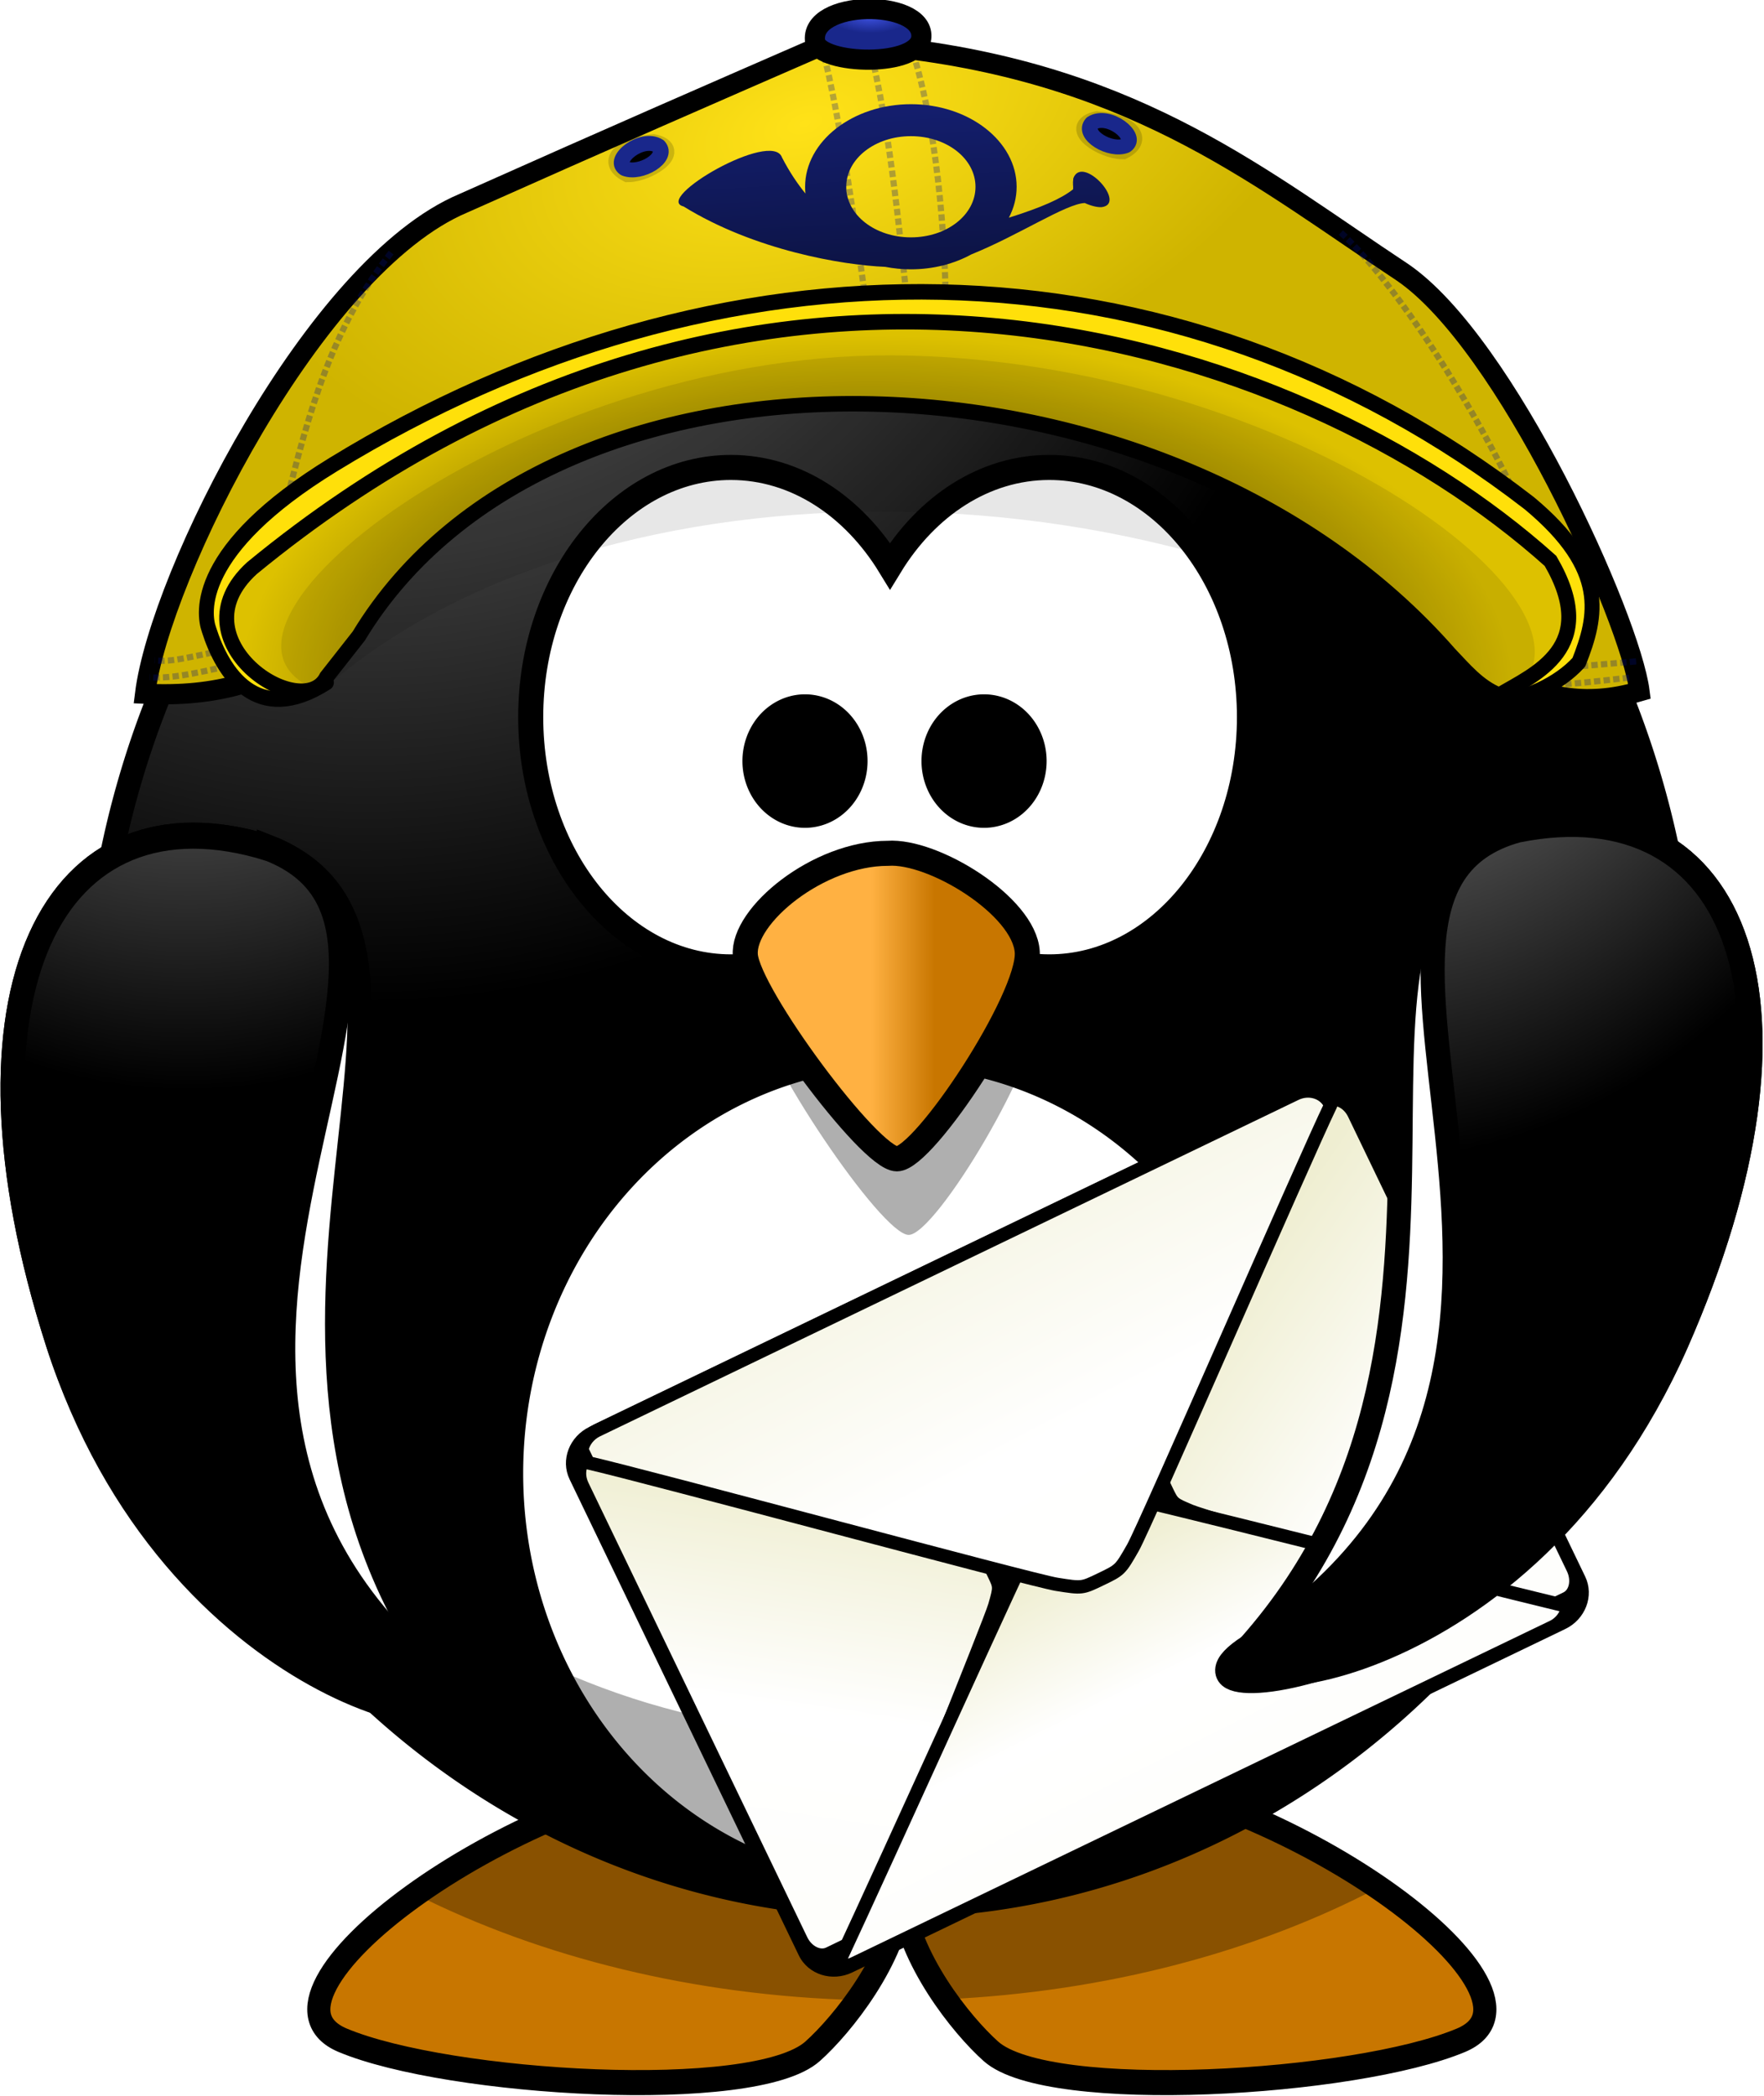 <svg xmlns="http://www.w3.org/2000/svg" xmlns:xlink="http://www.w3.org/1999/xlink" viewBox="0 0 210.63 250.24"><defs><linearGradient id="a"><stop stop-color="#a5a5a5" offset="0"/><stop offset="1"/></linearGradient><linearGradient id="q" y2="9.227" gradientUnits="userSpaceOnUse" x2="279.31" gradientTransform="matrix(-.573 0 0 .573 330.44 224.68)" y1="-342" x1="290.79"><stop stop-color="#efeed1" offset="0"/><stop stop-color="#fff" offset=".5"/><stop stop-color="#fefefb" offset="1"/></linearGradient><linearGradient id="p" y2="11.138" gradientUnits="userSpaceOnUse" x2="296.52" gradientTransform="matrix(-.573 0 0 .573 330.44 224.68)" y1="-115.2" x1="298.44"><stop stop-color="#efeed1" offset="0"/><stop stop-color="#fff" offset=".5"/><stop stop-color="#fefefb" offset="1"/></linearGradient><linearGradient id="d" y2="537.41" gradientUnits="userSpaceOnUse" x2="359.47" gradientTransform="matrix(.301 0 0 .326 107.58 234.33)" y1="537.41" x1="346.24"><stop stop-color="#ffb142" offset="0"/><stop stop-color="#c87600" offset="1"/></linearGradient><linearGradient id="o" y2="-21.352" gradientUnits="userSpaceOnUse" x2="474.26" gradientTransform="matrix(-.573 0 0 .573 330.44 224.68)" y1="-172.54" x1="371.7"><stop stop-color="#efeed1" offset="0"/><stop stop-color="#fff" offset=".519"/><stop stop-color="#fefefb" offset="1"/></linearGradient><linearGradient id="l" y2="243.28" gradientUnits="userSpaceOnUse" x2="-775.75" gradientTransform="translate(264.29 -62.715) scale(1.133)" y1="189.44" x1="-779.04"><stop stop-color="#152074" offset="0"/><stop stop-color="#0c1343" offset="1"/></linearGradient><linearGradient id="m" y2="-6.699" gradientUnits="userSpaceOnUse" x2="113.68" gradientTransform="matrix(-.573 0 0 .573 330.44 224.68)" y1="-180.82" x1="212.43"><stop stop-color="#efeed1" offset="0"/><stop stop-color="#fff" offset=".5"/><stop stop-color="#fefefb" offset="1"/></linearGradient><linearGradient id="n" y2="9.227" gradientUnits="userSpaceOnUse" x2="279.31" gradientTransform="matrix(-.573 0 0 .573 330.44 224.68)" y1="-342" x1="290.79"><stop stop-color="#8e8e8e" offset="0"/><stop stop-color="#fff" offset=".5"/><stop stop-color="#666" offset="1"/></linearGradient><radialGradient id="f" gradientUnits="userSpaceOnUse" cy="389.09" cx="543.99" gradientTransform="matrix(.803 -.288 .176 .435 -297.92 341.1)" r="40.927"><stop stop-color="#ffe218" offset="0"/><stop stop-color="#cfb400" offset="1"/></radialGradient><radialGradient id="b" gradientUnits="userSpaceOnUse" cy="-8.88" cx="414.68" gradientTransform="matrix(0 .28 -.609 0 101.73 -39.26)" r="123.55"><stop stop-color="#ffb142" offset="0"/><stop stop-color="#ffb141" offset=".887"/><stop stop-color="#c87600" offset="1"/></radialGradient><radialGradient id="j" gradientUnits="userSpaceOnUse" cy="462.99" cx="546.78" gradientTransform="matrix(.975 .008 -.004 .524 -320.21 135.62)" r="46.651"><stop stop-color="#060000" offset="0"/><stop stop-color="#ddc100" offset="1"/></radialGradient><radialGradient id="c" gradientUnits="userSpaceOnUse" cy="483.45" cx="610.46" gradientTransform="matrix(0 -.482 .432 0 -151.97 551.35)" r="167.56"><stop stop-color="#a5a5a5" offset="0"/><stop offset="1"/></radialGradient><radialGradient id="r" xlink:href="#a" gradientUnits="userSpaceOnUse" cy="647.69" cx="371.45" gradientTransform="matrix(0 -.744 -.66 0 552.03 582.13)" r="59.255"/><radialGradient id="e" xlink:href="#a" gradientUnits="userSpaceOnUse" cy="622.49" cx="380.26" gradientTransform="matrix(0 -.744 .66 0 -364.7 582.13)" r="59.255"/><radialGradient id="g" gradientUnits="userSpaceOnUse" cy="391.26" cx="545.13" gradientTransform="matrix(-.002 .255 -.657 -.005 469.57 210)" r="3.864"><stop stop-color="#3b4fdc" offset="0"/><stop stop-color="#19278b" offset="1"/></radialGradient><filter id="h" width="1.258" y="-.197" x="-.129" height="1.394" color-interpolation-filters="sRGB"><feGaussianBlur stdDeviation=".149"/></filter><filter id="k" color-interpolation-filters="sRGB"><feGaussianBlur stdDeviation=".496"/></filter><filter id="i" width="1.258" y="-.197" x="-.129" height="1.394" color-interpolation-filters="sRGB"><feGaussianBlur stdDeviation=".149"/></filter></defs><g fill-rule="evenodd"><path d="M81.781 385.54c-15.668 1.613-33.638 14.291-26.495 17.056 7.143 2.765 27.873 3.918 31.79.692 2.013-1.657 5.614-5.808 6.038-9.704.425 3.895 4.016 8.047 6.028 9.704 3.917 3.226 24.658 2.073 31.8-.692 7.143-2.765-10.827-15.443-26.495-17.056-8.067.778-10.97 3.488-11.333 6.598-.363-3.11-3.265-5.82-11.333-6.598z" stroke="#000" stroke-width="1.564" fill="url(#b)" color="#000" transform="matrix(1.765 0 0 1.912 -56.664 -526.19)"/><path d="M87.693 211.133c-13.574 1.513-28.113 8.125-37.923 15.091 14.857 7.445 33.023 12.033 52.714 12.56 2.524-3.597 4.784-8.007 5.213-12.268.425 4.221 2.632 8.592 5.122 12.171 19.368-.888 37.159-5.699 51.636-13.28-9.775-6.662-23.709-12.82-36.755-14.274-14.24 1.487-19.363 6.671-20.003 12.618-.642-5.947-5.764-11.131-20.004-12.618z" fill-opacity=".314"/></g><path d="M146.28 340.23a53.948 53.948 0 01-107.9 0 53.948 53.948 0 11107.9 0z" stroke="#000" stroke-linecap="round" stroke-width="1.564" fill="url(#c)" color="#000" transform="matrix(1.765 0 0 1.912 -56.664 -526.19)"/><path d="M118.99 367.2a26.153 26.153 0 11-52.307 0 26.153 26.153 0 1152.307 0z" stroke="#000" stroke-linecap="round" stroke-width="1.629" fill="#fff" transform="matrix(1.765 0 0 1.912 -56.664 -526.19)"/><path d="M197.775 95.777c.193 2.683.306 5.384.306 8.12 0 56.95-42.677 103.168-95.24 103.168-43.377 0-79.987-31.476-91.465-74.484 3.83 53.155 44.879 95.048 94.916 95.048 52.563 0 95.24-46.219 95.24-103.168 0-9.952-1.326-19.577-3.757-28.684z" fill-opacity=".314"/><path d="M87.273 55.805c-13.19 0-23.904 13.357-23.904 29.812 0 16.457 10.713 29.813 23.904 29.813 7.752 0 14.631-4.618 18.998-11.762 4.367 7.15 11.26 11.762 19.016 11.762 13.19 0 23.905-13.357 23.905-29.813s-10.714-29.812-23.905-29.812c-7.754 0-14.65 4.614-19.016 11.762-4.367-7.142-11.247-11.762-18.998-11.762z" stroke="#000" stroke-linecap="round" stroke-width="2.993" fill="#fff"/><path d="M107.41 107.21c-8.327 0-17.378 8.217-17.016 13.407.362 5.189 14.844 26.811 18.103 26.811 3.259 0 15.931-21.19 15.569-27.246-.362-6.054-11.224-13.406-16.655-12.973z" fill-rule="evenodd" fill-opacity=".314"/><path d="M212.84 397.34c-4.354 0-9.088 3.897-8.898 6.359.189 2.461 7.762 12.718 9.466 12.718s8.33-10.051 8.141-12.923c-.19-2.872-5.87-6.359-8.709-6.154z" fill-rule="evenodd" stroke="#000" stroke-width="1.565" fill="url(#d)" transform="translate(-300.942 -657.842) scale(1.912)"/><path stroke="#000" stroke-width="2.993" stroke-linecap="round" d="M102.094 90.86a5.974 6.473 0 01-11.948 0 5.974 6.473 0 1111.948 0zM123.475 90.86a5.974 6.473 0 11-11.948 0 5.974 6.473 0 1111.948 0z"/><g fill-rule="evenodd" stroke="#000" stroke-width="1.629"><path d="M51.639 328.16c15.558 5.621-5.618 30.543 12.323 52.523 3.237 3.966-18.856.681-26.629-21.696-7.559-21.762-.369-35.041 14.306-30.827z" fill="#fff" transform="matrix(1.765 0 0 1.912 -59.028 -526.19)"/><path d="M51.639 328.16c15.677 5.637-13.877 33.276 12.323 52.523 7.373 5.416-18.856.681-26.629-21.696-7.559-21.762-.369-35.041 14.306-30.827z" fill="url(#e)" transform="matrix(1.765 0 0 1.912 -59.028 -526.19)"/></g><g><path d="M166.17 389.3c.923-7.404 10.578-26.717 19.874-30.626 9.422-4.206 15.782-6.97 22.364-9.838 2.066-.611 3.526-.081 5.133.172 14.793 1.789 22.453 8.227 31.163 13.981 6.48 4.43 14.213 21.617 14.797 26.162-13.661 3.994-17.005-17.942-47.928-20.564-32.612 1.528-27.156 21.63-45.403 20.713z" stroke="#000" stroke-width="1.259" fill="url(#f)" transform="translate(-300.396 -661.516) scale(1.912)"/><path opacity=".28" d="M108.683 5.258c3.195 9.573 4.195 22.645 4.267 32.216M103.214 3.442c2.84 9.445 4.225 24.434 5.318 34.702M98.165 5.603c2.224 8.798 3.974 21.54 5.319 31.168" stroke="#00108a" stroke-dasharray="0.767, 0.384" stroke-width=".734" fill="none"/><path opacity=".28" d="M46.703 30.158c-7.05 8.838-9.88 19.265-12.51 29.768M160.108 27.767c10.209 9.465 25.457 36.965 26.721 47.693" stroke="#00108a" stroke-dasharray="0.767, 0.384" stroke-width=".734" fill="none" color="#000"/><path d="M208.02 348.6c.325 1.432 6.534 1.625 6.63-.321.123-2.385-7.072-2.344-6.63.321z" stroke="#000" stroke-width="1.259" fill="url(#g)" transform="translate(-300.396 -661.516) scale(1.912)"/><g color="#000"><path opacity=".41" d="M532.24 400.59c-1.734.115-2.878 1.1-1.58 1.817 1.162-.008 3.269-1.44 1.58-1.817z" filter="url(#h)" stroke="#000" stroke-width="1.4" transform="matrix(1.89 0 0 1.78 -927.928 -695.782)"/><path stroke-linejoin="round" d="M532.57 400.68c-1.016-.694-2.967.89-2.119 1.518.952.411 2.79-.722 2.119-1.518z" stroke="#19278b" stroke-linecap="round" transform="matrix(1.89 0 0 1.78 -927.928 -695.782)"/></g><g color="#000"><path opacity=".41" d="M532.24 400.59c-1.734.115-2.878 1.1-1.58 1.817 1.162-.008 3.269-1.44 1.58-1.817z" filter="url(#i)" stroke="#000" stroke-width="1.4" transform="matrix(-1.89 0 0 1.78 1136.957 -698.519)"/><path stroke-linejoin="round" d="M532.57 400.68c-1.016-.694-2.967.89-2.119 1.518.952.411 2.79-.722 2.119-1.518z" stroke="#19278b" stroke-linecap="round" transform="matrix(-1.89 0 0 1.78 1136.957 -698.519)"/></g><path opacity=".28" d="M31.48 78.484c-7.547 1.854-10.893 2.558-13.6 2.378M32.073 76.457c-10.088 2.144-11.522 2.613-13.6 2.378" stroke="#00108a" stroke-dasharray="0.767, 0.384" stroke-width=".734" fill="none" color="#000"/><g stroke="#00108a" stroke-dasharray="0.767, 0.384" stroke-width=".384" fill="none" color="#000"><path opacity=".28" d="M194.522 80.898c-7.719.9-11.126 1.181-13.79.666M195.363 78.96c-10.276.872-11.757 1.158-13.79.666" stroke-width=".734"/></g><g stroke="#000" stroke-width="1.063"><path stroke-linejoin="round" d="M171.75 382c-4.983 3.052-7.41-.685-8.379-3.62-.416-1.12-1.033-5.495 8.866-11.323 27.393-16.134 59.86-16.304 85.367 2.647 5.658 4.525 4.824 7.758 3.537 10.901-1.422 1.524-3.958 2.631-6.19 2.813-17.98-42.692-88.016-22.832-83.2-1.418z" stroke-linecap="round" fill="#ffe00a" transform="matrix(1.673 0 0 1.741 -248.364 -583.577)"/><path d="M174.06 378.81c13.956-22.147 57.882-20.702 77.858 1.242 1.03 1.029 2.049 2.242 3.537 2.814 2.513-1.445 7.267-3.258 3.661-9.206-18.106-15.61-57.143-27.571-92.68.497-5.645 4.951 3.606 10.784 5.325 7.466z" fill="url(#j)" transform="matrix(1.673 0 0 1.741 -248.364 -583.577)"/></g><path opacity=".308" filter="url(#k)" d="M177.16 389.15c17.418-15.493 54.109-14.62 73.807.556 8.84-5.024-13.211-21.409-38.206-21.539-23.296-.036-45.704 17.481-35.6 20.982z" transform="translate(-300.396 -661.516) scale(1.912)"/></g><path d="M-615.17 158.35c-19.112 0-34.714 12.21-34.714 27.098 0 .74.03 1.471.106 2.196-2.679-3.297-5.267-7.136-7.686-11.83-3.252-9.197-42.39 13.563-32.27 16.081 23.262 14.381 52.206 19.237 66.134 19.801 2.695.529 5.53.815 8.43.815 7.358 0 14.178-1.815 19.801-4.888 15.563-6.28 31.008-16.61 37.23-16.861 2.123.981 4.24 1.462 5.596 1.346 8.384-1.153-6.436-17.343-9.352-9.458-.265 2.039.037 2.402-.07 3.613-3.979 3.134-10.322 5.917-21.076 9.316 1.638-3.14 2.55-6.546 2.55-10.131 0-14.888-15.566-27.098-34.678-27.098zm0 10.485c11.744 0 21.182 7.388 21.182 16.613s-9.438 16.578-21.182 16.578-21.218-7.352-21.218-16.578c0-9.225 9.473-16.613 21.218-16.613z" fill="url(#l)" transform="translate(332.69 -45.2) scale(.364)"/><g><path style="block-progression:tb;text-transform:none;text-indent:0" d="M155.532 129.338c2.393-1.152 5.263-.268 6.38 2.05l27.364 56.823c1.116 2.318.018 5.113-2.375 6.266l-85.145 41.003c-2.393 1.153-5.263.268-6.38-2.05l-27.364-56.822c-1.116-2.318-.018-5.114 2.375-6.266l85.145-41.004z" color="#000"/><path stroke-linejoin="round" d="M251.15 85.335c-8.265 8.076-64.006 58.498-67.004 61.882-3.151 3.556-3.145 3.584-3.145 7.14s-.01 3.584 3.145 7.14c2.811 3.172 51.143 46.9 64.24 59.237h9.436c2.572 0 4.67-2.67 4.67-5.95V91.154c0-3.28-2.098-5.818-4.67-5.818h-6.672z" stroke="#000" stroke-linecap="round" stroke-width="3.273" fill="url(#m)" color="#000" transform="rotate(-25.715 338.833 14.524) scale(.487)"/><path stroke-linejoin="round" d="M63.822 85.335c8.265 8.076 64.006 58.498 67.004 61.882 3.151 3.556 3.145 3.584 3.145 7.14s.01 3.584-3.145 7.14c-2.811 3.172-51.144 46.9-64.24 59.237H57.15c-2.571 0-4.67-2.67-4.67-5.95V91.154c0-3.28 2.099-5.818 4.67-5.818h6.672z" stroke="#000" stroke-linecap="round" stroke-width="3.273" fill="url(#n)" transform="rotate(-25.715 338.833 14.524) scale(.487)"/><path stroke-linejoin="round" d="M63.822 85.335c8.265 8.076 64.006 58.498 67.004 61.882 3.151 3.556 3.145 3.584 3.145 7.14s.01 3.584-3.145 7.14c-2.811 3.172-51.143 46.9-64.24 59.237H57.15c-2.571 0-4.67-2.67-4.67-5.95V91.154c0-3.28 2.099-5.818 4.67-5.818h6.672z" stroke="#000" stroke-linecap="round" stroke-width="3.273" fill="url(#o)" color="#000" transform="rotate(-25.715 338.833 14.524) scale(.487)"/><path stroke-linejoin="round" d="M161.71 146.5c2.609.175 3.681.93 7.801 3.702 4.511 3.036 63.444 52.508 87.798 72.46-1.123 1.724-3.2 2.91-5.553 2.91H61.616c-1.468 0-2.754-.568-3.835-1.323 23.172-18.925 85.032-70.94 89.65-74.047 5.492-3.696 5.481-3.702 10.974-3.702 1.374 0 2.436-.059 3.306 0z" stroke="#000" stroke-linecap="round" stroke-width="3.273" fill="url(#p)" color="#000" transform="rotate(-25.715 338.833 14.524) scale(.487)"/><path stroke-linejoin="round" d="M251.75 80.503c3.568 0 6.48 2.67 6.48 5.95v.265c-11.424 9.079-85.736 73.258-90.708 76.69-5.209 3.599-5.237 3.57-10.446 3.57s-5.104.028-10.314-3.57c-4.96-3.42-78.683-67.197-90.58-76.692v-3.57c1.155-1.575 3.192-2.645 5.421-2.645h190.14z" stroke="#000" stroke-linecap="round" stroke-width="3.273" fill="url(#q)" transform="rotate(-25.715 338.833 14.524) scale(.487)"/></g><g fill-rule="evenodd" stroke="#000" stroke-width="1.629"><path d="M135.69 328.16c-15.677 5.637 4.615 30.676-12.323 52.523-3.13 4.038 18.856.681 26.629-21.696 7.559-21.762.369-35.041-14.306-30.827z" fill="#fff" transform="matrix(1.755 .184 -.2 1.902 8.737 -550.09)"/><path d="M135.69 328.16c-15.677 5.637 13.877 33.276-12.323 52.523-7.373 5.416 18.856.681 26.629-21.696 7.559-21.762.369-35.041-14.306-30.827z" fill="url(#r)" transform="matrix(1.755 .184 -.2 1.902 8.737 -550.09)"/></g></svg>